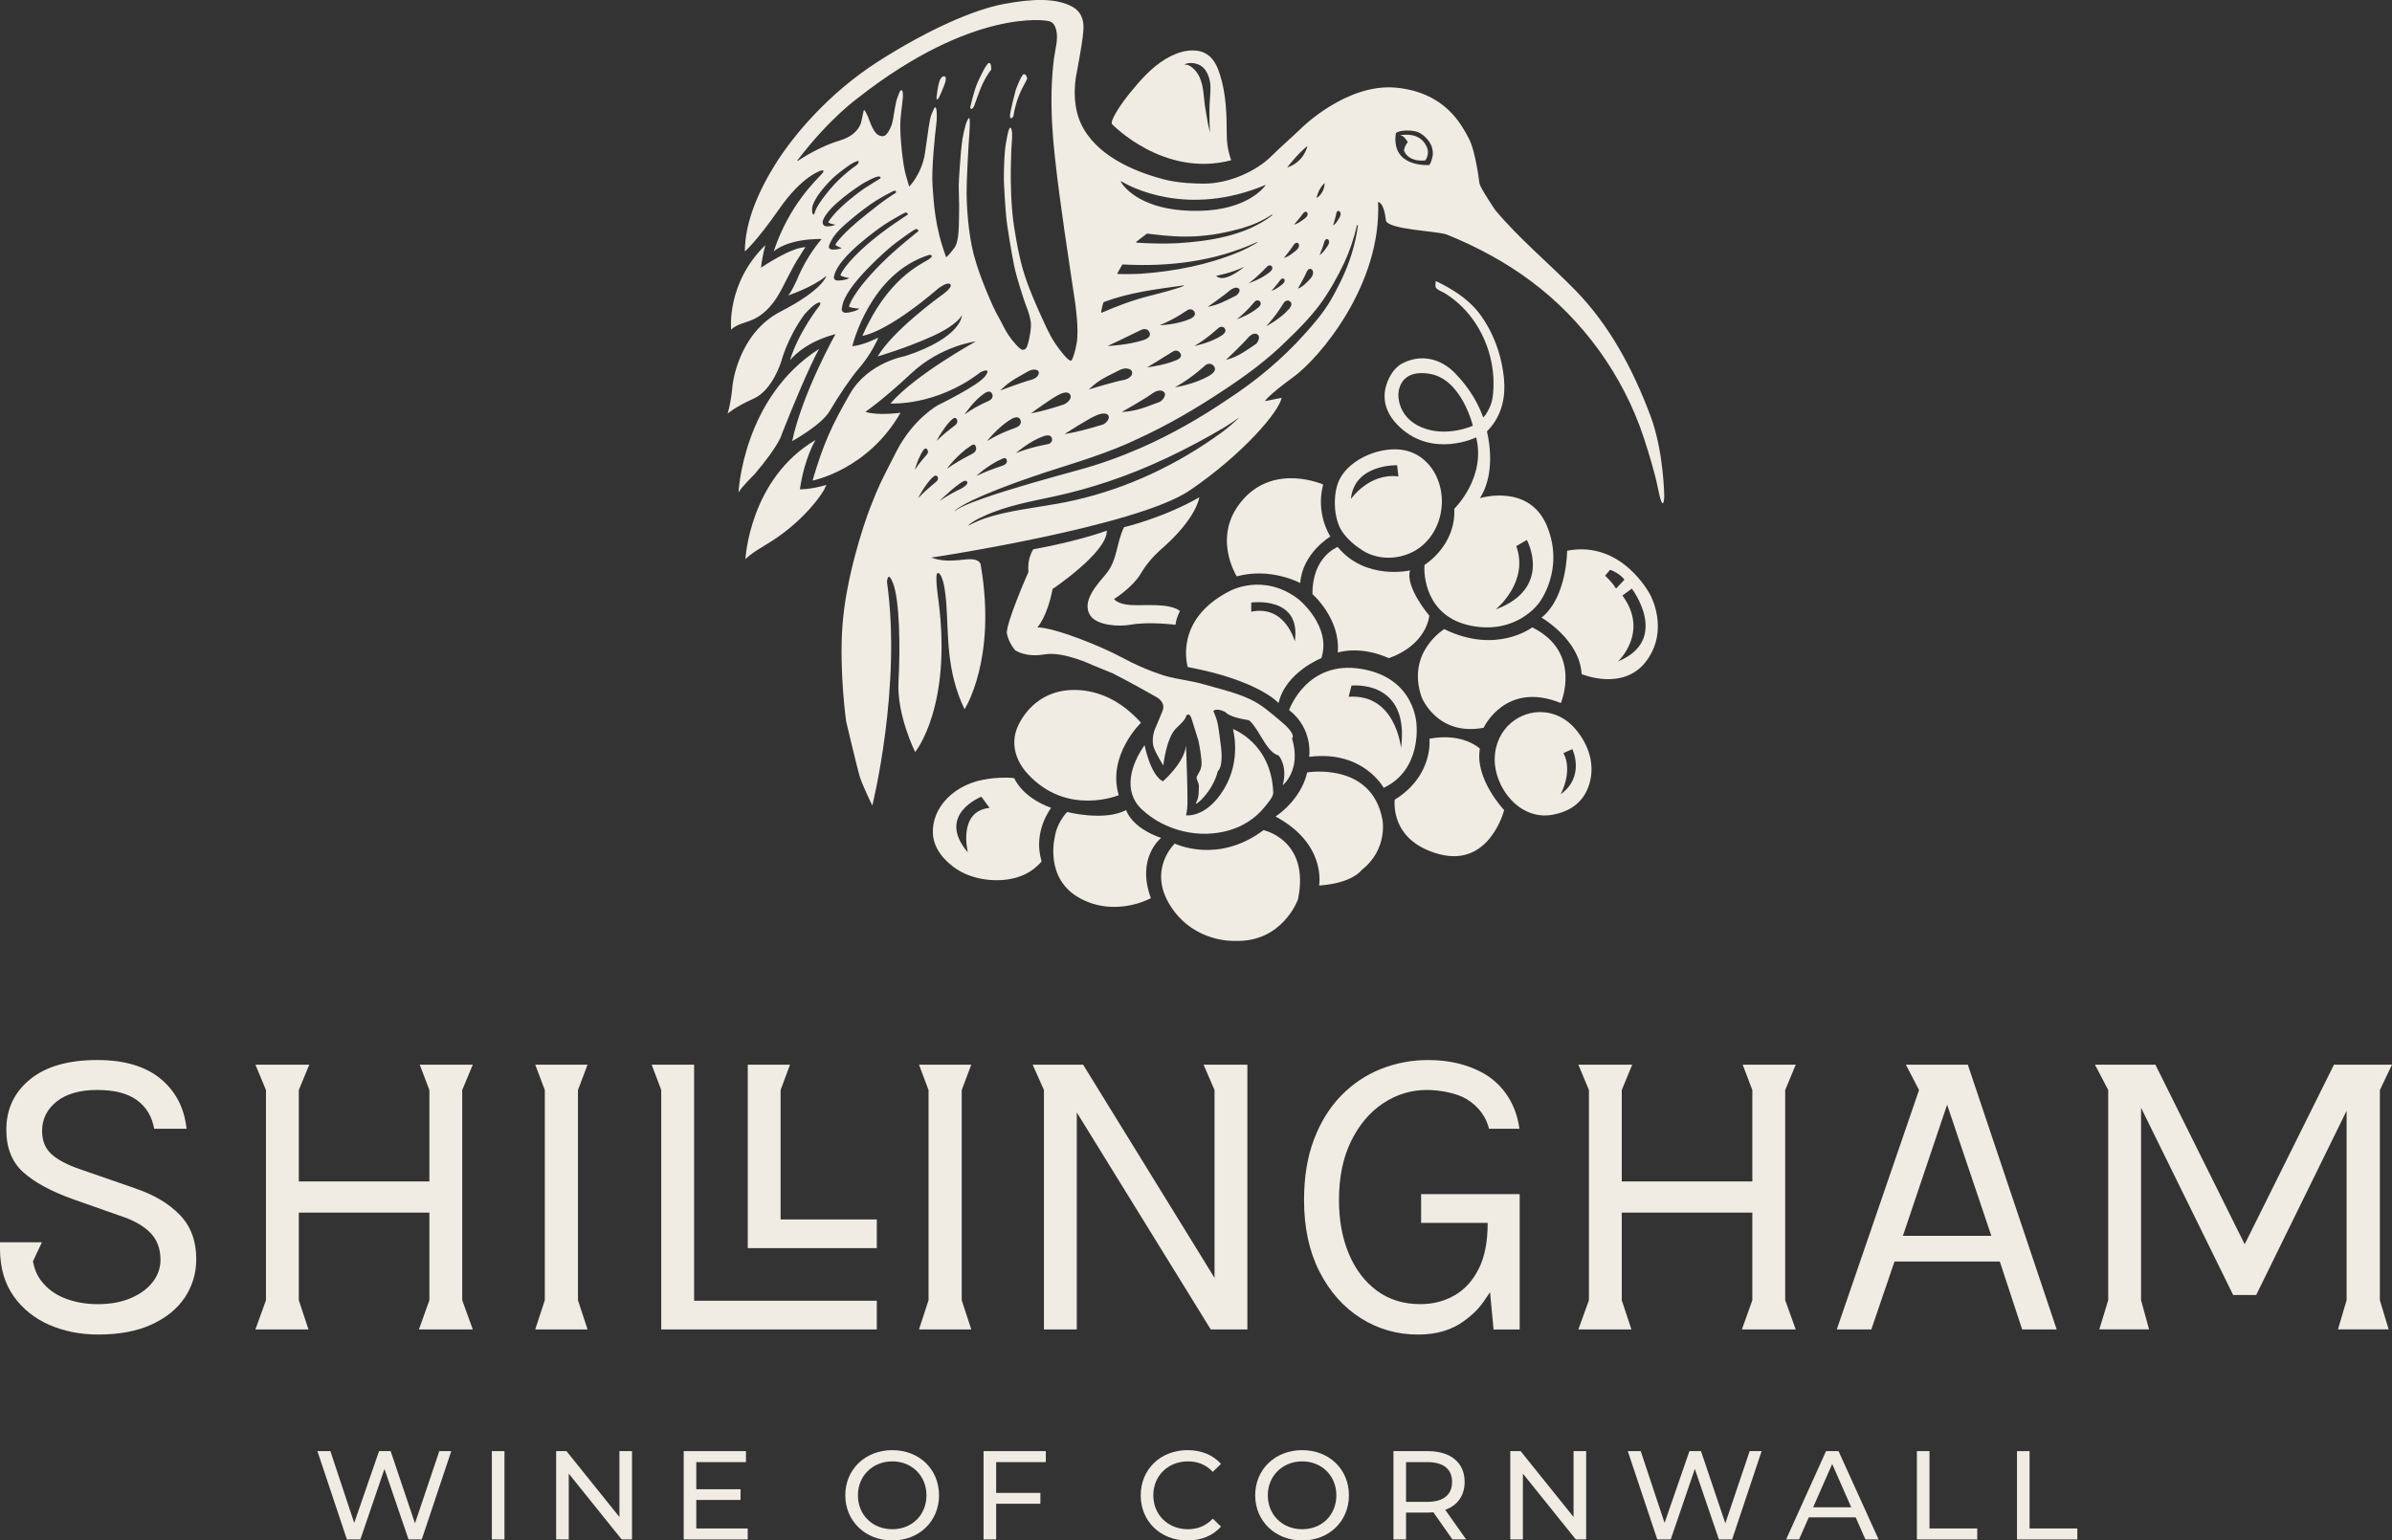<svg xmlns="http://www.w3.org/2000/svg" width="534" height="344" viewBox="0 0 534 344" fill="none"><rect x="0" y="0" width="534" height="344" fill="#333333" stroke="none"/><g clip-path="url(#clip0_192_530)"><path d="M30.087 265.333L17.863 261.098C14.949 260.096 12.809 258.955 11.443 257.688C10.077 256.415 9.397 254.7 9.397 252.532C9.397 249.898 10.48 247.717 12.639 245.99C14.804 244.263 17.826 243.399 21.715 243.399C25.605 243.399 28.494 244.162 30.578 245.681C32.661 247.206 33.939 249.33 34.411 252.059H41.65C41.146 247.383 39.208 243.658 35.821 240.878C32.435 238.099 27.733 236.712 21.715 236.712C15.226 236.712 10.222 238.155 6.697 241.042C3.172 243.929 1.41 247.666 1.41 252.249C1.41 256.327 2.663 259.497 5.174 261.76C7.679 264.022 11.38 266.027 16.271 267.785L26.707 271.46C29.716 272.43 31.988 273.697 33.524 275.248C35.059 276.805 35.827 278.834 35.827 281.343C35.827 283.133 35.255 284.772 34.109 286.265C32.964 287.759 31.34 288.957 29.244 289.864C27.141 290.772 24.668 291.232 21.816 291.232C19.185 291.232 16.756 290.803 14.527 289.94C12.299 289.076 10.518 287.759 9.171 285.982C8.252 284.772 7.654 283.328 7.364 281.664L9.36 277.403H0V279.181C0.063 283.29 1.095 286.744 3.103 289.537C5.111 292.329 7.755 294.44 11.047 295.871C14.338 297.295 17.958 298.014 21.904 298.014C26.638 298.014 30.635 297.264 33.895 295.751C37.156 294.245 39.623 292.222 41.297 289.682C42.971 287.141 43.815 284.299 43.815 281.16C43.815 277.114 42.588 273.817 40.127 271.277C37.665 268.737 34.323 266.758 30.087 265.346V265.333Z" fill="#F0EBE3"></path><path d="M154.954 290.469V237.746H145.481L147.615 243.406V296.873H195.742V290.469H154.954Z" fill="#F0EBE3"></path><path d="M174.265 243.418L176.368 237.746H166.932V278.721H195.742V272.317H174.265V243.418Z" fill="#F0EBE3"></path><path d="M425.473 237.746L428.412 243.418L410.052 296.873H417.762L422.936 281.715H446.446L451.431 296.873H459.141L439.302 237.746H425.479H425.473ZM424.812 275.973L434.682 246.689L444.557 275.973H424.812Z" fill="#F0EBE3"></path><path d="M216.834 237.746H205.158L207.292 243.418V290.35L205.158 296.873H216.834L214.7 290.35V243.418L216.834 237.746Z" fill="#F0EBE3"></path><path d="M131.168 237.746H119.486L121.626 243.418V290.35L119.486 296.873H131.168L129.028 290.35V243.418L131.168 237.746Z" fill="#F0EBE3"></path><path d="M330.132 283.29C328.817 285.944 327.023 287.929 324.751 289.247C322.478 290.564 319.917 291.226 317.065 291.226C313.333 291.226 310.116 290.23 307.403 288.238C304.691 286.246 302.601 283.498 301.128 280C299.655 276.502 298.919 272.494 298.919 267.974C298.919 262.888 299.819 258.514 301.619 254.839C303.419 251.164 305.811 248.341 308.788 246.368C311.765 244.389 315.026 243.399 318.57 243.399C321.264 243.399 325.084 244.036 327.401 245.429C330.233 247.131 331.888 249.702 332.411 252.066H339.209C338.296 245.385 334.463 241.464 330.988 239.567C327.508 237.67 323.467 236.718 318.859 236.718C315.127 236.718 311.596 237.386 308.259 238.716C304.923 240.052 301.965 242.038 299.397 244.672C296.829 247.307 294.808 250.572 293.329 254.467C291.856 258.362 291.12 262.863 291.12 267.981C291.12 274.132 292.266 279.452 294.55 283.94C296.835 288.427 299.907 291.894 303.765 294.346C307.617 296.791 311.898 298.02 316.6 298.02C320.829 298.02 324.209 296.936 326.872 294.963C329.692 292.871 330.541 291.73 332.644 288.566L333.431 296.892H339.259V266.663H317.254V273.073H332.109V273.262C332.109 277.309 331.448 280.662 330.132 283.316" fill="#F0EBE3"></path><path d="M271.135 243.418V285.358L241.797 237.746H230.531L233.055 243.418V296.873H240.387V248.423L270.292 296.873H278.468V237.746H268.687L271.135 243.418Z" fill="#F0EBE3"></path><path d="M105.55 237.746H93.704L95.857 243.418V263.827H66.707V243.418L69.049 237.746H57.02L59.375 243.418V290.35L57.02 296.873H68.867L66.707 290.35V270.792H95.857V290.35L93.521 296.873H105.55L103.19 290.35V243.418L105.55 237.746Z" fill="#F0EBE3"></path><path d="M531.293 243.418L534 237.746H521.046L501.112 277.851L481.178 237.746H467.683L470.647 243.418V290.35L468.658 296.867H479.768L477.98 290.35V247.376L498.544 289.19H503.68L523.866 248.051V290.35L521.934 296.867H533.257L531.293 290.35V243.418Z" fill="#F0EBE3"></path><path d="M400.887 237.746H389.041L391.2 243.418V263.827H362.051V243.418L364.386 237.746H352.358L354.718 243.418V290.35L352.358 296.873H364.204L362.051 290.35V270.792H391.2V290.35L388.865 296.873H400.887L398.533 290.35V243.418L400.887 237.746Z" fill="#F0EBE3"></path><path d="M100.741 324.051L94.157 343.773H91.205L85.83 328.022L80.454 343.773H77.446L70.862 324.051H73.757L79.076 340.08L84.621 324.051H87.208L92.64 340.168L98.072 324.051H100.747H100.741Z" fill="#F0EBE3"></path><path d="M109.805 324.051H112.619V343.773H109.805V324.051Z" fill="#F0EBE3"></path><path d="M141.094 324.051V343.773H138.784L126.97 329.068V343.773H124.156V324.051H126.466L138.281 338.756V324.051H141.094Z" fill="#F0EBE3"></path><path d="M166.926 341.321V343.773H152.632V324.051H166.53V326.503H155.445V332.56H165.321V334.955H155.445V341.321H166.926Z" fill="#F0EBE3"></path><path d="M188.705 333.915C188.705 328.142 193.148 323.831 199.197 323.831C205.246 323.831 209.633 328.11 209.633 333.915C209.633 339.72 205.189 344 199.197 344C193.205 344 188.705 339.689 188.705 333.915ZM206.826 333.915C206.826 329.547 203.566 326.339 199.204 326.339C194.842 326.339 191.524 329.554 191.524 333.915C191.524 338.277 194.791 341.491 199.204 341.491C203.616 341.491 206.826 338.277 206.826 333.915Z" fill="#F0EBE3"></path><path d="M222.386 326.503V333.38H232.262V335.8H222.386V343.773H219.572V324.051H233.47V326.503H222.386Z" fill="#F0EBE3"></path><path d="M254.663 333.915C254.663 328.085 259.107 323.831 265.099 323.831C268.139 323.831 270.783 324.871 272.583 326.9L270.752 328.678C269.235 327.07 267.371 326.339 265.206 326.339C260.762 326.339 257.47 329.554 257.47 333.915C257.47 338.277 260.762 341.491 265.206 341.491C267.371 341.491 269.228 340.729 270.752 339.128L272.583 340.905C270.783 342.935 268.139 344.006 265.068 344.006C259.101 344.006 254.657 339.752 254.657 333.922L254.663 333.915Z" fill="#F0EBE3"></path><path d="M280.212 333.915C280.212 328.142 284.656 323.831 290.705 323.831C296.753 323.831 301.141 328.11 301.141 333.915C301.141 339.72 296.697 344 290.705 344C284.712 344 280.212 339.689 280.212 333.915ZM298.333 333.915C298.333 329.547 295.067 326.339 290.711 326.339C286.355 326.339 283.032 329.554 283.032 333.915C283.032 338.277 286.292 341.491 290.711 341.491C295.13 341.491 298.333 338.277 298.333 333.915Z" fill="#F0EBE3"></path><path d="M324.247 343.773L319.998 337.716C319.602 337.741 319.18 337.773 318.758 337.773H313.893V343.773H311.079V324.051H318.758C323.882 324.051 326.973 326.642 326.973 330.928C326.973 333.972 325.399 336.165 322.642 337.155L327.312 343.773H324.247ZM324.165 330.928C324.165 328.11 322.283 326.503 318.677 326.503H313.893V335.378H318.677C322.277 335.378 324.165 333.745 324.165 330.928Z" fill="#F0EBE3"></path><path d="M354.101 324.051V343.773H351.791L339.977 329.068V343.773H337.163V324.051H339.473L351.288 338.756V324.051H354.101Z" fill="#F0EBE3"></path><path d="M393.271 324.051L386.687 343.773H383.735L378.36 328.022L372.984 343.773H369.976L363.392 324.051H366.287L371.606 340.08L377.151 324.051H379.738L385.17 340.168L390.602 324.051H393.277H393.271Z" fill="#F0EBE3"></path><path d="M414.263 338.844H403.795L401.63 343.773H398.734L407.653 324.051H410.442L419.392 343.773H416.44L414.275 338.844H414.263ZM413.274 336.588L409.026 326.925L404.777 336.588H413.274Z" fill="#F0EBE3"></path><path d="M427.934 324.051H430.748V341.321H441.41V343.773H427.934V324.051Z" fill="#F0EBE3"></path><path d="M450.279 324.051H453.092V341.321H463.755V343.773H450.279V324.051Z" fill="#F0EBE3"></path><path d="M220.774 14.062C220.201 14.213 218.949 16.841 218.194 18.537C217.438 20.232 216.607 23.926 216.607 23.926C216.607 23.926 216.639 24.613 217.079 24.222C217.52 23.838 217.369 23.825 218.615 20.516C219.679 17.68 220.825 16.148 221.183 15.7C221.259 15.606 221.303 15.486 221.297 15.367C221.29 14.932 221.221 13.948 220.774 14.068V14.062Z" fill="#F0EBE3"></path><path d="M226.219 26.012C226.785 22.375 228.126 19.886 228.126 19.886L229.247 17.743C229.31 17.617 229.322 17.478 229.284 17.346C229.196 17.043 228.989 16.545 228.579 16.57C228 16.614 226.754 20.1 226.754 20.1C226.754 20.1 225.388 25.161 225.47 26.031C225.552 26.901 226.213 26.018 226.213 26.018L226.219 26.012Z" fill="#F0EBE3"></path><path d="M316.448 30.619C315.127 29.806 312.577 30.159 312.577 30.159C313.32 30.317 313.893 31.067 314.277 31.748C313.912 32.17 313.591 32.75 313.421 33.544C313.421 33.544 314.025 36.179 318.167 35.832C318.167 35.832 319.325 34.439 318.463 32.681C317.651 31.023 316.442 30.613 316.442 30.613L316.448 30.619Z" fill="#F0EBE3"></path><path d="M368.484 92.93C364.613 82.593 359.395 72.685 351.609 64.737C345.711 58.718 339.291 53.442 333.846 46.963C333.846 46.963 330.617 42.236 330.283 40.988C330.283 40.988 329.453 33.771 327.879 30.865C326.305 27.96 322.743 20.661 311.721 19.583C300.7 18.505 290.591 28.546 290.591 28.546C288.382 30.701 285.99 32.712 283.806 34.893C280.564 38.139 274.39 41.063 268.63 41C267 40.981 263.286 40.956 259.837 40.055C252.876 38.233 244.649 34.622 241.363 27.708C238.877 22.483 240.369 16.255 240.369 16.255C240.369 16.255 241.609 9.618 241.697 8.37C241.779 7.129 242.773 3.227 239.21 1.399C235.648 -0.429 230.675 -0.34 224.047 0.901C217.419 2.143 207.311 6.542 196.119 13.677C184.934 20.812 177.06 30.355 173.246 36.412C169.431 42.469 166.284 49.522 166.284 56.159C166.284 56.159 168.909 53.921 173.988 46.616C179.068 39.311 183.159 38.151 183.159 38.151C183.159 38.151 184.487 37.654 183.436 38.87C182.385 40.087 176.198 45.62 172.717 56.159C172.717 56.159 175.587 53.31 183.436 53.367C183.436 53.367 180.119 57.016 177.91 62.493C177.91 62.493 176.638 65.367 175.921 65.979C175.921 65.979 181.227 64.264 184.481 61.611C184.481 61.611 183.82 64.655 174.259 69.578C164.704 74.5 163.54 86.01 163.54 86.01C163.54 86.01 163.263 89.659 162.432 92.369C162.432 92.369 164.087 90.875 168.286 88.997C172.484 87.119 174.416 80.702 174.416 80.702C174.416 80.702 175.745 75.446 179.609 70.189C179.609 70.189 181.435 68.084 182.536 67.643C183.644 67.202 182.92 68.305 182.92 68.305C182.92 68.305 178.281 74.116 176.349 80.475C176.349 80.475 179.276 76.492 186.514 74.614C186.514 74.614 179.169 87.667 176.846 98.508C176.846 98.508 183.417 94.915 185.243 91.758C187.068 88.606 190.052 84.182 191.764 82.24C193.476 80.305 195.301 77.318 196.075 75.383C196.075 75.383 192.985 77.04 190.272 77.318C190.272 77.318 194.111 61.012 207.493 56.903C207.493 56.903 208.903 56.947 207.16 58.025C205.422 59.102 198.045 62.342 192.532 74.992C192.532 74.992 197.63 74.538 209.52 64.372C209.52 64.372 211.553 62.796 212.17 63.502C212.793 64.208 210.017 66.073 210.017 66.073C210.017 66.073 199.411 73.706 195.931 79.599C195.931 79.599 202.313 77.734 208.154 75.08C213.995 72.427 214.744 70.353 214.744 70.353C214.744 70.353 214.908 75.288 202.068 79.524C202.068 79.524 193.784 80.891 189.718 87.989C185.658 95.086 183.915 98.817 181.391 107.32C181.391 107.32 193.74 104.956 201.029 92.174C201.029 92.174 195.975 92.88 193.199 91.966C193.199 91.966 196.761 89.602 203.433 83.375C210.105 77.154 217.854 76.24 217.854 76.24C217.854 76.24 204.22 83.747 198.794 90.1C198.794 90.1 208.947 90.762 218.886 83.129C218.886 83.129 221.454 81.799 220.006 83.917C218.559 86.035 209.4 90.472 209.4 90.472C209.4 90.472 203.893 93.46 200.123 100.802C196.352 108.145 196.226 108.397 194.407 112.998C192.582 117.606 188.812 129.43 188.069 139.717C187.326 150.003 188.9 161.127 188.9 161.127C188.9 161.127 191.26 171.042 191.839 173.116C192.418 175.189 194.741 179.879 194.741 179.879C194.741 179.879 201.331 153.406 198.014 129.928C198.014 129.928 198.178 127.23 199.342 130.174C200.859 134.019 200.997 144.614 200.582 152.165C200.167 159.716 204.308 167.928 204.308 167.928C204.308 167.928 212.636 157.844 209.489 133.949C209.489 133.949 208.834 129.506 209.117 128.264C209.3 127.457 210.773 127.766 211.27 134.983C211.767 142.2 211.27 149.921 215.33 158.379C215.33 158.379 222.537 147.343 218.974 126.348C218.974 126.348 219.138 124.52 215.493 124.936C211.849 125.352 210.105 125.27 207.871 124.52C207.871 124.52 253.694 117.631 265.628 109.5C277.562 101.37 285.682 91.745 286.097 88.84L282.371 89.583C282.371 89.583 283.032 88.341 288.753 84.188C294.469 80.041 308.473 63.691 307.649 45.104C307.649 45.104 308.977 45.104 309.386 49.169C309.606 51.293 320.968 51.57 323.02 52.39C326.419 53.758 329.742 55.333 332.952 57.104C339.221 60.558 344.962 64.819 349.978 69.943C355.058 75.131 359.357 81.081 362.68 87.541C364.38 90.838 365.821 94.266 366.979 97.79C368.15 101.351 369.497 105.895 370.045 108.668C371.367 115.419 371.537 110.906 371.537 110.906C371.537 110.906 371.455 100.865 368.471 92.898L368.484 92.93ZM298.34 47.593C298.34 47.593 298.478 46.913 298.956 47.139C299.252 47.278 299.328 47.732 299.271 48.009C299.183 48.444 298.843 48.904 298.61 49.276C298.478 49.484 298.34 49.679 298.176 49.862C298.088 49.963 297.993 50.051 297.893 50.14C297.836 50.19 297.616 50.31 297.591 50.373C297.591 50.373 298.207 48.394 298.34 47.593ZM296.395 53.417C296.709 53.543 296.76 54.016 296.672 54.318C296.533 54.791 296.105 55.314 295.816 55.73C295.652 55.964 295.476 56.184 295.274 56.392C295.167 56.506 295.054 56.613 294.934 56.714C294.865 56.77 294.607 56.915 294.576 56.991C294.576 56.991 295.45 54.829 295.664 53.959C295.664 53.959 295.879 53.222 296.395 53.423V53.417ZM295.715 40.862C295.715 40.862 295.778 43.08 293.902 44.215C293.902 44.215 294.273 42.185 295.715 40.862ZM292.826 60.149C293.216 60.439 293.185 61.119 293.008 61.516C292.731 62.128 292.07 62.708 291.598 63.187C291.334 63.451 291.057 63.697 290.755 63.918C290.591 64.037 290.421 64.145 290.239 64.246C290.132 64.302 289.767 64.409 289.71 64.504C289.71 64.504 291.29 61.781 291.749 60.64C291.749 60.64 292.177 59.682 292.819 60.155L292.826 60.149ZM291.731 48.337C291.447 48.734 290.874 49.093 290.459 49.383C290.226 49.547 289.987 49.698 289.729 49.831C289.59 49.9 289.446 49.969 289.301 50.026C289.213 50.058 288.923 50.108 288.873 50.171C288.873 50.171 290.409 48.419 290.9 47.663C290.9 47.663 291.347 47.032 291.768 47.398C292.026 47.618 291.919 48.079 291.737 48.337H291.731ZM291.875 32.592C291.875 32.592 291.214 36.135 287.343 37.408C287.343 37.408 289.716 34.313 291.875 32.592ZM288.829 54.665C288.829 54.665 289.313 53.928 289.811 54.331C290.113 54.577 290.006 55.113 289.811 55.415C289.502 55.882 288.86 56.31 288.395 56.663C288.136 56.858 287.866 57.041 287.583 57.199C287.425 57.287 287.268 57.363 287.098 57.432C287.003 57.476 286.67 57.539 286.613 57.609C286.613 57.609 288.3 55.541 288.829 54.665ZM287.752 69.01C285.795 71.267 282.667 72.855 282.667 72.855C285.298 70.044 286.557 67.542 286.815 67.359C287.073 67.17 287.639 66.868 288.149 67.46C288.659 68.052 287.759 69.01 287.759 69.01H287.752ZM286.638 62.273C286.89 62.456 286.789 62.884 286.613 63.124C286.343 63.502 285.782 63.855 285.386 64.145C285.159 64.308 284.926 64.46 284.681 64.592C284.549 64.668 284.41 64.731 284.265 64.794C284.184 64.832 283.9 64.895 283.85 64.951C283.85 64.951 285.329 63.275 285.801 62.563C285.801 62.563 286.229 61.97 286.645 62.273H286.638ZM283.391 60.823C281.458 62.374 278.796 63.237 278.796 63.237C281.345 61.334 282.805 59.493 283.038 59.38C283.271 59.26 283.756 59.096 284.007 59.632C284.259 60.174 283.391 60.823 283.391 60.823ZM256.092 82.032C259.277 80.167 261.895 78.377 262.229 78.32C262.562 78.263 263.255 78.257 263.601 79.083C263.947 79.908 262.688 80.394 262.688 80.394C259.9 81.604 256.098 82.032 256.098 82.032H256.092ZM259.094 89.634C258.956 89.728 258.792 89.785 258.635 89.842C255.997 90.806 253.694 91.871 250.433 91.997C250.433 91.997 255.645 89.073 257.439 87.736C257.439 87.736 259.025 86.64 259.894 87.591C260.46 88.216 259.623 89.281 259.094 89.627V89.634ZM255.324 75.925C251.787 77.091 247.248 77.267 247.248 77.267C251.396 75.376 254.865 73.523 255.267 73.486C255.67 73.454 256.482 73.498 256.696 74.481C256.91 75.471 255.33 75.918 255.33 75.918L255.324 75.925ZM258.874 72.622C262.739 71.072 265.055 69.168 265.395 69.105C265.735 69.042 266.446 69.01 266.729 69.843C267.013 70.681 265.691 71.21 265.691 71.21C262.751 72.528 258.874 72.622 258.874 72.622ZM269.436 81.339C269.832 81.207 270.67 81.062 271.148 82.007C271.626 82.953 270.147 83.784 270.147 83.784C266.88 85.795 262.304 86.501 262.304 86.501C266.622 84.068 269.046 81.465 269.436 81.339ZM266.641 77.267C270.015 75.269 271.954 73.183 272.262 73.07C272.564 72.956 273.206 72.824 273.527 73.542C273.848 74.267 272.696 74.948 272.696 74.948C270.141 76.593 266.641 77.261 266.641 77.261V77.267ZM269.612 68.525C269.612 68.525 273.376 65.916 274.648 64.794C274.648 64.794 275.774 63.861 276.536 64.409C277.033 64.769 276.486 65.594 276.108 65.897C276.007 65.979 275.888 66.035 275.774 66.092C273.817 67.057 272.13 68.059 269.618 68.525H269.612ZM271.5 61.586C271.5 61.586 274.471 61.119 277.77 59.594C277.77 59.594 273.25 63.451 271.5 61.586ZM278.745 75.288C278.745 75.288 279.866 74.021 280.778 74.721C281.376 75.181 280.885 76.29 280.508 76.694C280.407 76.801 280.287 76.883 280.162 76.965C278.128 78.301 276.404 79.675 273.685 80.368C273.685 80.368 277.486 76.801 278.733 75.288H278.745ZM280.854 68.708C278.94 70.347 276.133 71.286 276.133 71.286C278.676 69.269 280.036 67.334 280.275 67.214C280.514 67.088 281.024 66.905 281.376 67.466C281.729 68.027 280.854 68.714 280.854 68.714V68.708ZM283.919 47.927C284.014 47.864 284.114 48.003 284.02 48.072C278.204 52.61 270.065 53.865 262.896 54.312C260.152 54.444 256.545 54.394 253.732 54.186C253.631 54.18 253.599 54.054 253.675 53.991L255.985 52.207C256.029 52.175 256.079 52.163 256.13 52.169L257.011 52.27C264.432 53.247 269.87 53.007 277.134 51.003C279.526 50.303 281.855 49.327 283.919 47.934V47.927ZM250.326 40.502C252.315 41.694 265.087 48.627 282.553 41.29C282.566 41.29 282.579 41.297 282.572 41.309C282.251 41.782 278.531 46.875 267.736 47.083C256.816 47.297 251.799 43.188 250.219 40.61C250.175 40.54 250.257 40.458 250.326 40.502ZM249.47 60.999L250.509 59.14C250.54 59.083 250.603 59.052 250.666 59.052L250.899 59.065C261.002 59.594 271.148 58.371 280.42 54.148C281.792 53.524 279.255 55.169 276.511 56.304C269.606 59.165 262.172 60.59 254.732 61.126C253.285 61.22 251.119 61.208 249.584 61.195C249.483 61.195 249.42 61.088 249.47 60.999ZM245.977 68.878C246.021 68.645 246.071 68.412 246.141 68.178L246.304 67.611C246.329 67.529 246.392 67.46 246.474 67.428C252.189 65.292 258.043 64.605 264.073 63.748C264.803 63.647 264.319 64.12 256.614 66.08C252.762 67.057 249.735 68.21 245.958 69.824C245.889 69.855 245.807 69.792 245.82 69.716L245.971 68.878H245.977ZM243.893 86.23C244.208 85.953 244.535 85.682 244.875 85.43C245.505 84.969 246.21 84.553 246.877 84.194C247.538 83.835 248.211 83.507 248.885 83.18C249.514 82.877 250.15 82.461 250.842 82.322C251.459 82.196 252.687 82.316 252.743 83.148C252.838 84.434 250.949 84.831 250.949 84.831C248.753 85.215 243.044 86.98 243.044 86.98C243.314 86.728 243.635 86.47 243.893 86.236V86.23ZM244.863 92.722C244.863 92.722 246.676 91.871 247.374 92.697C247.922 93.346 247.015 94.367 246.462 94.689C246.311 94.777 246.147 94.827 245.983 94.871C243.239 95.71 240.476 96.472 237.643 96.945C237.643 96.945 243.019 93.428 244.863 92.716V92.722ZM220.346 98.502C220.346 98.502 222.889 95.212 225.866 93.535C225.866 93.535 227.15 92.741 227.673 93.541C228.271 94.455 227.61 95.212 226.729 95.514C224.501 96.29 222.354 97.26 220.346 98.496V98.502ZM224.356 103.727C223.859 104.099 221.744 104.496 217.973 106.299C217.973 106.299 220.371 103.935 223.67 102.479C223.67 102.479 224.4 102.063 224.645 102.479C224.891 102.895 224.853 103.349 224.356 103.721V103.727ZM223.273 87.207C223.519 86.968 223.808 86.722 224.041 86.501C224.324 86.236 224.62 85.978 224.929 85.738C225.495 85.297 226.131 84.881 226.722 84.522C227.314 84.163 227.918 83.829 228.516 83.495C229.083 83.186 229.649 82.782 230.26 82.612C230.808 82.461 231.878 82.48 231.909 83.205C231.953 84.32 230.279 84.799 230.279 84.799C228.334 85.285 223.261 87.213 223.261 87.213L223.273 87.207ZM232.935 97.418C232.935 97.418 234.313 96.863 234.729 97.638C235.144 98.414 234.59 98.88 234.288 99.075C233.986 99.271 230.839 99.567 226.804 101.181C226.804 101.181 229.763 98.552 232.935 97.418ZM230.166 92.306C230.166 92.306 234.987 88.732 236.63 88.02C236.63 88.02 238.247 87.163 238.852 88.039C239.538 89.028 238.09 90.138 237.341 90.371C234.974 91.127 232.608 91.871 230.159 92.306H230.166ZM181.837 47.606C181.837 47.606 181.756 47.99 181.535 47.883C181.315 47.776 181.12 46.61 181.535 45.589C182.177 44.013 183.386 42.507 184.5 41.246C185.463 40.162 186.533 39.173 187.691 38.303C188.831 37.446 189.97 36.45 191.342 35.99C191.342 35.99 191.814 35.794 191.676 36.267C191.518 36.809 190.75 37.2 190.335 37.515C189.642 38.044 188.956 38.605 188.302 39.185C186.835 40.49 185.501 41.933 184.311 43.49C183.38 44.713 182.272 46.106 181.844 47.599L181.837 47.606ZM183.688 49.314C184.727 46.043 191.908 41.442 192.437 41.101C192.972 40.761 195.647 39.248 196.302 39.412C196.484 39.456 196.673 39.626 196.56 39.797C196.541 39.828 196.51 39.86 196.466 39.885C196.289 39.986 195.087 40.736 194.911 40.843C193.117 41.958 192.639 42.248 190.939 43.566C185.954 47.429 184.897 49.635 184.897 49.635C185.161 49.963 186.495 50.165 186.495 50.165C186.495 50.165 185.904 50.549 184.651 50.556C183.398 50.556 183.682 49.32 183.682 49.32L183.688 49.314ZM185.048 55.094C185.048 54.949 185.098 54.804 185.148 54.665C186.036 52.194 188.465 50.272 190.417 48.633C192.034 47.272 193.734 46.005 195.503 44.845C196.113 44.442 199.311 42.62 199.726 42.57C199.934 42.545 200.129 42.828 200.003 43.03C199.978 43.068 199.94 43.106 199.89 43.131C199.688 43.244 199.493 43.37 199.292 43.496C197.233 44.807 195.402 46.295 193.438 47.852C187.679 52.402 186.476 54.634 186.476 54.634C186.753 55.031 187.905 55.384 187.905 55.384C187.905 55.384 187.332 55.743 185.923 55.73C185.513 55.73 185.029 55.592 185.041 55.094H185.048ZM186.281 61.428C187.213 57.23 196.541 50.764 197.246 50.285C197.951 49.799 201.677 47.549 202.193 47.461C202.451 47.417 202.76 47.688 202.628 47.908C202.603 47.953 202.565 47.99 202.502 48.028C202.269 48.173 202.042 48.324 201.809 48.476C199.436 50.07 197.064 51.696 194.854 53.531C188.384 58.894 187.609 61.466 187.609 61.466C188.037 61.85 189.573 62.09 189.573 62.09C189.573 62.09 189.202 62.5 187.414 62.638C185.62 62.777 186.275 61.428 186.275 61.428H186.281ZM204.988 51.608C204.963 51.659 204.925 51.709 204.862 51.753C204.61 51.936 204.371 52.131 204.132 52.333C201.614 54.388 199.109 56.48 196.812 58.781C190.083 65.519 189.523 68.462 189.523 68.462C190.064 68.834 191.846 68.916 191.846 68.916C191.846 68.916 191.474 69.414 189.441 69.786C187.408 70.158 187.993 68.582 187.993 68.582C188.535 63.811 198.392 55.516 199.141 54.892C199.883 54.268 203.861 51.325 204.447 51.161C204.736 51.079 205.12 51.343 205.001 51.608H204.988ZM217.413 56.978C216.085 51.886 215.808 45.696 215.783 43.15C215.758 40.603 216.198 32.447 216.419 29.598C216.639 26.75 216.393 26.365 216.393 26.365C216.393 26.365 216.312 26.119 215.871 27.058C215.43 27.997 214.902 30.79 214.902 30.79C214.606 32.844 214.417 34.918 214.285 36.986C214.159 38.92 213.97 40.937 214.052 42.86C214.134 44.801 214.153 46.742 214.096 48.684C214.058 50.045 214.065 51.381 213.882 52.711C213.762 53.6 213.599 54.602 213.057 55.346C211.95 56.865 211.232 57.464 211.232 57.464C208.664 50.562 208.5 45.475 208.192 41.681C207.884 37.887 208.771 29.706 209.023 27.739C209.268 25.773 209.105 24.033 208.828 23.976C208.551 23.919 208.494 24.335 207.972 25.495C207.449 26.655 207.197 29.643 206.48 34.263C205.762 38.883 202.974 41.675 202.974 41.675C202.974 41.675 202.861 41.29 202.2 39.021C201.539 36.752 200.928 30.531 200.985 27.985C200.985 25.949 201.388 23.819 201.564 21.789C201.595 21.417 201.652 19.577 200.979 20.295C200.884 20.402 200.828 20.535 200.777 20.667C200.532 21.323 200.242 21.972 200.079 22.653C199.927 23.277 199.839 23.913 199.713 24.537C199.449 25.836 199.399 27.273 198.813 28.477C198.505 29.107 198.134 29.964 197.479 30.304C196.68 30.72 195.71 29.888 195.71 29.888C195.71 29.888 194.911 29.195 194.162 27.096C193.665 25.703 193.255 24.991 193.035 24.67C192.972 24.575 192.827 24.607 192.802 24.72L192.292 27.115C192.292 27.115 191.858 30.071 187.528 31.357C183.241 32.63 179.313 35.12 178.118 35.92C178.048 35.964 177.973 35.876 178.023 35.813C185.205 26.352 191.587 21.827 191.587 21.827C217.275 1.677 233.684 4.639 233.684 4.639C235.088 4.771 235.509 5.635 235.786 6.687C236.315 8.698 235.535 11.125 235.283 13.129C234.974 15.587 234.811 18.058 234.754 20.535C234.647 25.369 234.968 30.197 235.491 35C236.68 45.948 238.443 56.865 240.041 67.756C240.041 67.756 240.897 73.536 240.375 76.524C239.853 79.511 239.267 80.394 239.267 80.394C239.267 80.394 239.103 81.137 237.53 79.284C235.956 77.431 234.798 75.692 233.69 73.309C232.583 70.933 230.682 66.893 229.272 62.991C227.862 59.09 227.088 55.081 226.401 50.713C225.709 46.345 225.602 40.95 225.659 37.383C225.678 36.053 225.722 34.716 225.778 33.386C225.829 32.183 225.98 30.96 225.948 29.762C225.948 29.611 225.822 28.357 225.495 28.533C225.193 28.697 224.973 29.693 224.582 31.905C224.198 34.118 224.167 36.607 224.11 38.983C224.054 41.36 224.526 47.417 224.664 48.829C224.803 50.24 225.854 56.714 226.401 59.367C226.955 62.021 228.693 67.359 229.083 68.33C229.467 69.3 229.882 70.403 230.103 71.815C230.323 73.227 229.769 75.773 229.467 76.82C229.165 77.872 228.831 78.093 228.277 78.118C227.723 78.143 225.955 76.07 225.099 74.771C224.243 73.473 223.55 71.866 222.694 70.403C221.838 68.935 218.741 62.052 217.419 56.959L217.413 56.978ZM219.799 87.818C219.799 87.818 220.856 87.043 221.36 87.736C221.932 88.524 221.404 89.23 220.667 89.552C218.798 90.359 217.004 91.335 215.349 92.539C215.349 92.539 217.338 89.463 219.799 87.818ZM217.558 100.985C217.098 101.483 215.002 102.164 211.389 104.691C211.389 104.691 213.548 101.615 216.721 99.554C216.721 99.554 217.413 98.987 217.709 99.46C218.011 99.933 218.017 100.487 217.558 100.985ZM209.337 97.979C209.596 97.512 209.873 97.065 210.162 96.624C210.515 96.094 212.743 92.678 213.441 93.422C213.75 93.749 213.838 94.184 213.536 94.644C213.234 95.105 211.635 95.955 209.073 98.489C209.186 98.376 209.262 98.117 209.344 97.972L209.337 97.979ZM204.226 104.924C204.296 104.817 204.315 104.59 204.352 104.464C204.478 104.048 204.623 103.639 204.78 103.242C204.969 102.763 206.165 99.662 206.832 100.204C207.128 100.443 207.26 100.796 207.103 101.212C206.939 101.628 205.825 102.523 204.226 104.924ZM209.243 107.307C208.96 107.748 207.393 108.713 204.938 111.271C205.045 111.158 205.114 110.925 205.19 110.786C205.429 110.345 205.687 109.916 205.957 109.494C206.285 108.99 208.374 105.712 209.105 106.261C209.426 106.5 209.533 106.866 209.249 107.307H209.243ZM215.626 107.37C216.658 107.811 215.053 108.876 214.65 109.072C212.938 109.885 211.276 110.83 209.703 111.895C209.703 111.895 214.757 106.998 215.626 107.376V107.37ZM272.766 96.542C262.984 103.683 251.818 108.996 239.991 111.681C234.616 112.942 229.146 113.414 223.783 114.656C222.455 114.952 221.146 115.331 219.849 115.753C218.552 116.181 216.104 117.385 216.104 117.385C216.072 117.392 216.091 117.373 216.091 117.373C217.105 116.421 218.401 115.828 219.648 115.249C222.159 114.076 224.834 113.263 227.522 112.582C229.819 112.003 233.225 111.316 235.579 110.805C239.569 109.935 243.503 108.839 247.374 107.546C256.419 104.534 265.068 100.304 273.288 95.464C274.453 94.745 275.592 93.976 276.706 93.17C275.485 94.386 274.163 95.52 272.772 96.542H272.766ZM299.491 62.443C298.673 64.132 297.83 65.758 296.873 67.378C295.249 70.05 293.203 72.446 291.12 74.74C286.135 80.274 280.376 85.07 274.15 89.123C268.02 93.289 261.549 96.989 254.764 99.983C250.232 101.968 245.561 103.658 240.784 104.95C233.709 106.904 226.615 108.832 219.673 111.221C217.942 111.826 216.217 112.456 214.568 113.257C214.052 113.541 213.605 113.767 213.089 114.234C213.089 114.234 213.07 114.234 213.083 114.215C213.416 113.711 213.989 113.433 214.48 113.099C216.06 112.141 217.753 111.385 219.446 110.641C223.966 108.7 228.611 107.074 233.275 105.511C240.23 103.254 247.286 101.218 253.895 98.048C260.536 95.016 266.849 91.335 272.942 87.295C278.028 83.961 282.925 80.368 287.243 76.082C289.861 73.58 292.435 70.952 294.607 68.065C296.76 65.141 298.541 61.939 300.102 58.667C301.336 55.995 302.261 53.215 302.928 50.348C302.96 50.209 303.167 50.247 303.148 50.385C302.588 54.564 301.317 58.642 299.485 62.443H299.491ZM319.583 35.775C319.514 35.99 319.382 36.462 319.079 36.853C319.079 36.853 310.462 37.546 311.621 29.769C311.646 29.592 312.395 29.321 313.018 29.227C314.245 29.038 315.712 29.176 316.518 29.498C317.531 29.901 318.519 30.802 319.117 31.716C319.633 32.504 319.86 33.317 319.879 34.269C319.885 34.716 319.721 35.347 319.589 35.769L319.583 35.775Z" fill="#F0EBE3"></path><path d="M210.949 17.093C210.949 17.093 210.515 16.747 209.942 17.648C209.369 18.556 209.067 21.909 209.067 21.909C209.13 22.59 209.564 21.877 209.564 21.877C209.564 21.877 210.049 20.963 210.773 19.098C211.497 17.226 210.949 17.093 210.949 17.093Z" fill="#F0EBE3"></path><path d="M168.462 105.889C174.209 99.082 174.536 96.926 174.536 96.926C180.61 81.604 182.876 77.898 182.876 77.898C165.806 88.795 164.868 109.979 164.868 109.979C165.529 108.763 168.456 105.889 168.456 105.889H168.462Z" fill="#F0EBE3"></path><path d="M178.571 109.273C179.597 102.189 182.07 98.25 182.07 98.25C167.323 106.91 166.404 124.867 166.404 124.867C168.223 123.115 170.539 121.993 172.629 120.612C175.959 118.419 179.024 115.728 181.592 112.671C182.442 111.656 183.241 110.591 183.927 109.456C184.015 109.311 184.412 108.322 184.563 108.278C180.56 109.4 178.571 109.261 178.571 109.261V109.273Z" fill="#F0EBE3"></path><path d="M163.231 73.599C164.515 72.357 166.511 72.074 168.091 71.355C171.087 69.994 173 67.397 174.498 64.567C175.405 62.846 176.248 61.094 177.192 59.392C177.664 58.548 178.162 57.716 178.709 56.915C178.835 56.733 179.71 55.188 179.893 55.188C176.538 55.207 169.903 59.777 169.903 59.777C170.067 57.621 170.866 54.734 170.866 54.734C162.092 63.288 163.225 73.599 163.225 73.599H163.231Z" fill="#F0EBE3"></path><path d="M274.862 35.775C274.862 35.775 273.867 33.286 273.867 30.216C273.867 25.615 273.735 20.951 272.312 16.532C271.796 14.925 271.054 13.299 269.694 12.297C267.724 10.841 264.954 11.081 262.676 11.963C259.201 13.299 256.419 15.883 254.015 18.657C252.863 19.98 251.73 21.354 250.704 22.772C250.333 23.283 247.651 27.09 248.268 27.733C248.268 27.733 259.787 39.765 274.868 35.782L274.862 35.775ZM266.32 14.093C267.025 14.181 267.718 14.402 268.29 14.824C268.907 15.284 269.348 15.953 269.65 16.659C270.021 17.522 270.216 18.468 270.229 19.407C270.235 20.27 270.179 21.348 270.109 22.205C269.965 23.901 269.99 25.357 270.015 27.096C270.028 27.953 270.084 28.76 270.141 29.636C269.965 28.892 269.776 28.155 269.625 27.405C269.423 26.39 269.31 25.357 269.115 24.348C268.907 23.264 268.832 22.155 268.706 21.058C268.561 19.76 268.347 18.449 267.806 17.257C267.516 16.627 267.132 16.035 266.648 15.537C266.327 15.209 265.917 14.85 265.477 14.635C265.307 14.553 265.131 14.49 264.948 14.465C264.828 14.446 264.721 14.427 264.388 14.465C264.917 14.049 265.653 14.024 266.32 14.112V14.093Z" fill="#F0EBE3"></path><path d="M299.026 107.086C297.496 110.2 297.641 115.784 299.63 118.703C300.788 120.404 302.469 121.835 304.2 122.932C308.234 125.497 313.906 124.911 317.544 121.81C321.969 118.035 323.12 111.221 320.527 106.072C319.438 103.903 317.632 102.069 315.404 101.118C314.843 100.878 314.258 100.695 313.666 100.569C308.631 99.479 301.386 102.284 299.026 107.093V107.086ZM311.898 103.897L312.187 106.387C305.597 105.555 301.581 111.448 301.581 111.448C302.324 103.563 311.898 103.897 311.898 103.897Z" fill="#F0EBE3"></path><path d="M277.512 111.53C270.305 119.661 276.102 128.705 276.102 128.705C283.724 126.632 290.27 130.199 290.27 130.199C290.767 123.48 296.98 119.825 296.98 119.825C293.499 113.767 295.406 108.208 295.406 108.208C295.406 108.208 284.719 103.393 277.505 111.53H277.512Z" fill="#F0EBE3"></path><path d="M293.008 132.689C293.008 132.689 299.309 138.166 298.642 145.717C298.642 145.717 303.507 144.059 310.022 146.959C310.022 146.959 317.865 144.721 319.105 137.498C319.105 137.498 313.635 131.107 314.793 127.375C314.793 127.375 304.848 129.701 298.635 122.15C298.635 122.15 292.92 124.224 293.002 132.689H293.008Z" fill="#F0EBE3"></path><path d="M265.162 148.957C281.074 151.944 285.436 157.005 285.436 157.005C286.985 150.116 294.991 146.965 294.991 146.965C297.314 139.83 289.937 133.855 289.937 133.855C282.012 127.728 274.44 132.027 274.44 132.027C261.845 138.5 265.162 148.957 265.162 148.957ZM279.331 134.561C279.331 134.561 290.579 132.941 289.055 143.234C289.055 143.234 286.953 135.021 279.331 136.597V134.561Z" fill="#F0EBE3"></path><path d="M316.234 161.928C316.234 161.928 316.121 151.415 303.916 149.373C291.705 147.324 287.784 158.556 287.784 158.556C293.254 162.817 292.259 169.012 292.259 169.012C304.357 167.462 308.889 175.927 308.889 175.927C317.342 172 316.234 161.934 316.234 161.934V161.928ZM301.084 155.594L301.707 153.104C301.707 153.104 314.799 151.61 312.773 167.046C312.773 167.046 311.614 154.85 301.09 155.594H301.084Z" fill="#F0EBE3"></path><path d="M322.422 140.492C322.422 140.492 313.887 145.635 317.367 155.675C317.367 155.675 320.766 164.468 331.209 162.52C331.209 162.52 336.099 151.944 348.443 157.005C348.443 157.005 353.333 145.673 342.06 140.095C342.06 140.095 334.104 146.215 322.422 140.492Z" fill="#F0EBE3"></path><path d="M349.852 122.982C349.852 122.982 349.852 133.357 344.137 137.92C344.137 137.92 352.672 142.818 353.088 150.532C353.088 150.532 362.454 154.516 367.59 147.545C372.726 140.574 368.421 132.859 368.421 132.859C368.421 132.859 362.208 120.581 349.859 122.982H349.852ZM358.331 128.567L359.439 127.237C361.648 128.012 362.643 129.449 362.643 129.449L360.767 131.441C359.716 129.739 358.337 128.567 358.337 128.567H358.331ZM361.201 147.709C361.201 147.709 368.27 141.179 362.196 132.991L364.298 131.441C364.298 131.441 372.959 142.849 361.207 147.702L361.201 147.709Z" fill="#F0EBE3"></path><path d="M224.809 141.57C225.224 143.643 226.634 145.219 226.634 145.219C226.634 145.219 228.957 146.877 233.18 146.133C237.404 145.389 243.95 148.541 243.95 148.541L248.425 150.368C248.425 150.368 252.819 152.606 258.037 155.594C258.037 155.594 260.359 156.671 259.529 158.745C258.698 160.819 257.703 163.144 257.703 163.144C257.703 163.144 256.96 165.382 257.621 167.046C258.282 168.704 259.705 170.947 259.705 170.947C259.705 170.947 260.353 164.638 262.676 162.527C264.998 160.409 264.765 159.911 264.765 159.911C264.765 159.911 265.489 158.751 266.068 160.655C266.647 162.565 267.56 165.47 267.56 165.47C267.56 165.47 268.391 169.454 268.221 170.947C268.057 172.441 266.981 173.185 267.145 173.853C267.308 174.521 267.724 174.931 267.642 175.927C267.56 176.923 267.724 177.836 267.063 179.16C266.402 180.49 270.789 176.834 271.872 172.189C271.872 172.189 273.2 171.445 272.533 166.378C271.872 161.317 271.872 161.153 270.877 158.745C270.877 158.745 271.538 158.001 273.527 158.991C273.527 158.991 274.27 160.151 278.745 160.819C278.745 160.819 279.242 160.901 280.734 163.226C282.226 165.552 283.416 168.124 285.43 168.704C285.43 168.704 287.526 170.941 286.368 175.341C286.368 175.341 290.591 172.019 288.439 164.884C288.439 164.884 289.597 164.14 286.034 161.153C283.781 159.268 281.685 157.339 278.984 156.098C275.724 154.604 272.205 153.822 268.775 152.82C265.961 152.001 262.997 151.736 260.177 150.942C260.177 150.942 255.783 149.7 250.729 146.959C245.675 144.223 235.566 140.189 231.588 140.088C231.588 140.088 233.741 137.914 234.987 131.523C234.987 131.523 247.248 123.304 247.085 118.495C247.085 118.495 241.036 120.776 230.675 122.667C230.675 122.667 229.265 124.64 229.599 127.709C229.599 127.709 224.381 139.49 224.79 141.57H224.809Z" fill="#F0EBE3"></path><path d="M254.877 180.717C260.02 185.545 267.749 187.398 274.509 185.387C277.549 184.48 280.3 182.715 282.295 180.238C282.824 179.582 284.278 177.969 284.246 177.03C283.863 165.911 275.239 162.804 275.239 162.804C275.239 162.804 277.228 169.617 273.25 176.198C269.272 182.778 264.765 182.059 264.765 182.059C265.225 180.566 265.074 178.076 265.074 176.305C265.074 174.534 264.765 166.46 264.765 166.46C264.457 170.279 259.61 174.483 259.61 174.483C256.791 173.046 255.525 166.403 255.525 166.403C252.466 170.683 250.622 176.721 254.877 180.711V180.717Z" fill="#F0EBE3"></path><path d="M282.069 185.381C271.796 193.096 262.267 188.369 262.267 188.369C262.267 188.369 256.054 194.18 261.354 202.393C266.66 210.605 275.604 210.107 275.604 210.107C286.374 210.523 289.773 200.817 289.773 200.817C292.505 187.543 282.069 185.381 282.069 185.381Z" fill="#F0EBE3"></path><path d="M254.726 161.399C253.392 159.911 251.906 158.55 250.257 157.415C246.764 155.014 242.572 153.759 238.329 154.138C233.495 154.566 229.555 157.465 227.396 161.821C225.464 165.722 226.59 169.737 229.454 172.845C238.235 182.387 249.753 177.572 249.753 177.572C247.104 168.691 254.726 161.392 254.726 161.392V161.399Z" fill="#F0EBE3"></path><path d="M251.409 180.9C246.436 183.471 238.235 181.316 238.235 181.316C235.799 183.957 235.503 186.793 235.503 186.793C235.503 186.793 233.017 196.172 241.055 200.565C249.093 204.964 256.929 200.565 256.929 200.565C253.574 191.52 259.214 187.121 259.214 187.121C252.441 184.757 251.409 180.9 251.409 180.9Z" fill="#F0EBE3"></path><path d="M226.427 173.765C221.983 173.279 217.929 174.49 217.929 174.49C214.719 175.441 211.817 177.288 209.948 180.143C208.4 182.507 207.77 185.551 208.658 188.23C209.243 189.995 210.439 191.507 211.824 192.743C212.504 193.354 213.24 193.903 214.027 194.375C217.948 196.733 223.802 197.275 228.076 195.567C229.328 195.069 230.505 194.356 231.487 193.43C231.613 193.31 232.576 192.484 232.513 192.27C230.524 185.633 234.666 180.402 234.666 180.402C228.038 177.994 226.427 173.765 226.427 173.765ZM216.079 190.36C208.84 181.896 219.087 177.918 219.087 177.918L220.913 180.408C213.706 181.152 216.079 190.367 216.079 190.367V190.36Z" fill="#F0EBE3"></path><path d="M246.959 128.107C245.127 130.344 241.3 134.246 243.396 137.441C244.907 139.748 249.949 139.95 252.296 139.521C256.526 138.746 262.43 139.521 262.43 139.521C262.544 138.084 263.425 136.426 263.425 136.426C260.882 134.548 255.248 135.317 252.296 135.096C249.344 134.876 248.727 133.767 248.727 133.767C248.727 133.767 252.926 131.113 254.72 128.012C256.514 124.917 259.208 122.667 259.208 122.667C267.258 115.658 267.73 111.057 267.73 111.057C259.667 115.677 250.937 117.726 250.937 117.726C249.2 121.23 249.502 124.999 246.959 128.107Z" fill="#F0EBE3"></path><path d="M332.021 92.01C331.895 92.218 331.668 92.678 331.121 93.226C330.22 90.686 328.389 86.936 324.738 83.243C321.515 79.971 317.084 79.013 312.999 81.181C311.01 82.234 309.695 84.743 309.254 86.892C308.795 89.117 309.342 91.348 310.614 93.214C311.168 94.033 311.835 94.77 312.559 95.439C320.017 102.328 329.547 97.676 329.547 97.676C331.781 106.721 324.656 113.61 324.656 113.61C325.072 121.823 318.028 126.14 318.028 126.14C317.783 128.132 318.192 137.756 328.471 139.748C338.743 141.74 343.634 134.561 343.634 134.561C343.634 134.561 349.349 127.218 345.371 117.511C341.393 107.805 330.372 111.246 330.372 111.246C334.35 105.145 331.945 96.353 331.945 96.353C332.398 95.886 332.776 95.42 332.858 95.325C335.35 92.249 336.125 88.524 335.76 84.617C335.256 79.291 333.342 73.965 330.051 69.735C327.665 66.678 323.983 64.384 320.515 62.752C320.515 63.117 320.364 63.836 320.515 64.157C320.527 64.183 320.54 64.201 320.552 64.227C320.886 64.788 322.038 65.153 322.598 65.506C325.424 67.265 327.778 69.653 329.572 72.458C332.612 77.217 333.959 83.06 333.229 88.669C333.072 89.861 332.631 90.989 332.021 92.016V92.01ZM317.393 95.439C311.866 93.113 312.187 88.133 312.187 88.133C312.187 88.133 311.998 82.266 319.218 83.488C326.337 84.692 328.804 95.067 328.804 95.067C328.804 95.067 322.919 97.764 317.399 95.439H317.393ZM338.498 121.949L340.858 120.581C340.858 120.581 346.743 131.327 333.896 136.099C333.896 136.099 341.437 130.042 338.498 121.949Z" fill="#F0EBE3"></path><path d="M291.819 172.492C290.384 178.801 284.75 182.337 284.75 182.337C296.244 188.476 294.475 197.747 294.475 197.747C301.99 197.231 303.979 194.281 303.979 194.281C309.946 189.636 308.618 182.999 308.618 182.999C306.189 170.052 291.825 172.485 291.825 172.485L291.819 172.492Z" fill="#F0EBE3"></path><path d="M330.378 167.178C330.378 167.178 326.62 163.529 319.111 164.966C319.111 164.966 320.105 173.153 311.375 178.574C311.375 178.574 310.047 187.757 321.32 190.745C332.587 193.732 335.791 180.9 335.791 180.9C335.791 180.9 329.163 173.929 330.378 167.178Z" fill="#F0EBE3"></path><path d="M337.327 161.43C335.206 163.239 333.758 165.981 333.682 169.397C333.538 175.725 339.165 183.333 346.655 181.933C350.809 181.158 353.61 178.94 354.787 175.151C356.166 170.708 354.636 166.239 351.703 162.798C347.58 157.951 341.28 158.058 337.327 161.43ZM348.405 177.37C348.405 177.37 351.225 172.265 349.028 168.162L351.017 167.292C351.017 167.292 353.957 173.349 348.405 177.376V177.37Z" fill="#F0EBE3"></path></g><defs><clipPath id="clip0_192_530"><rect width="534" height="344" fill="white"></rect></clipPath></defs></svg>